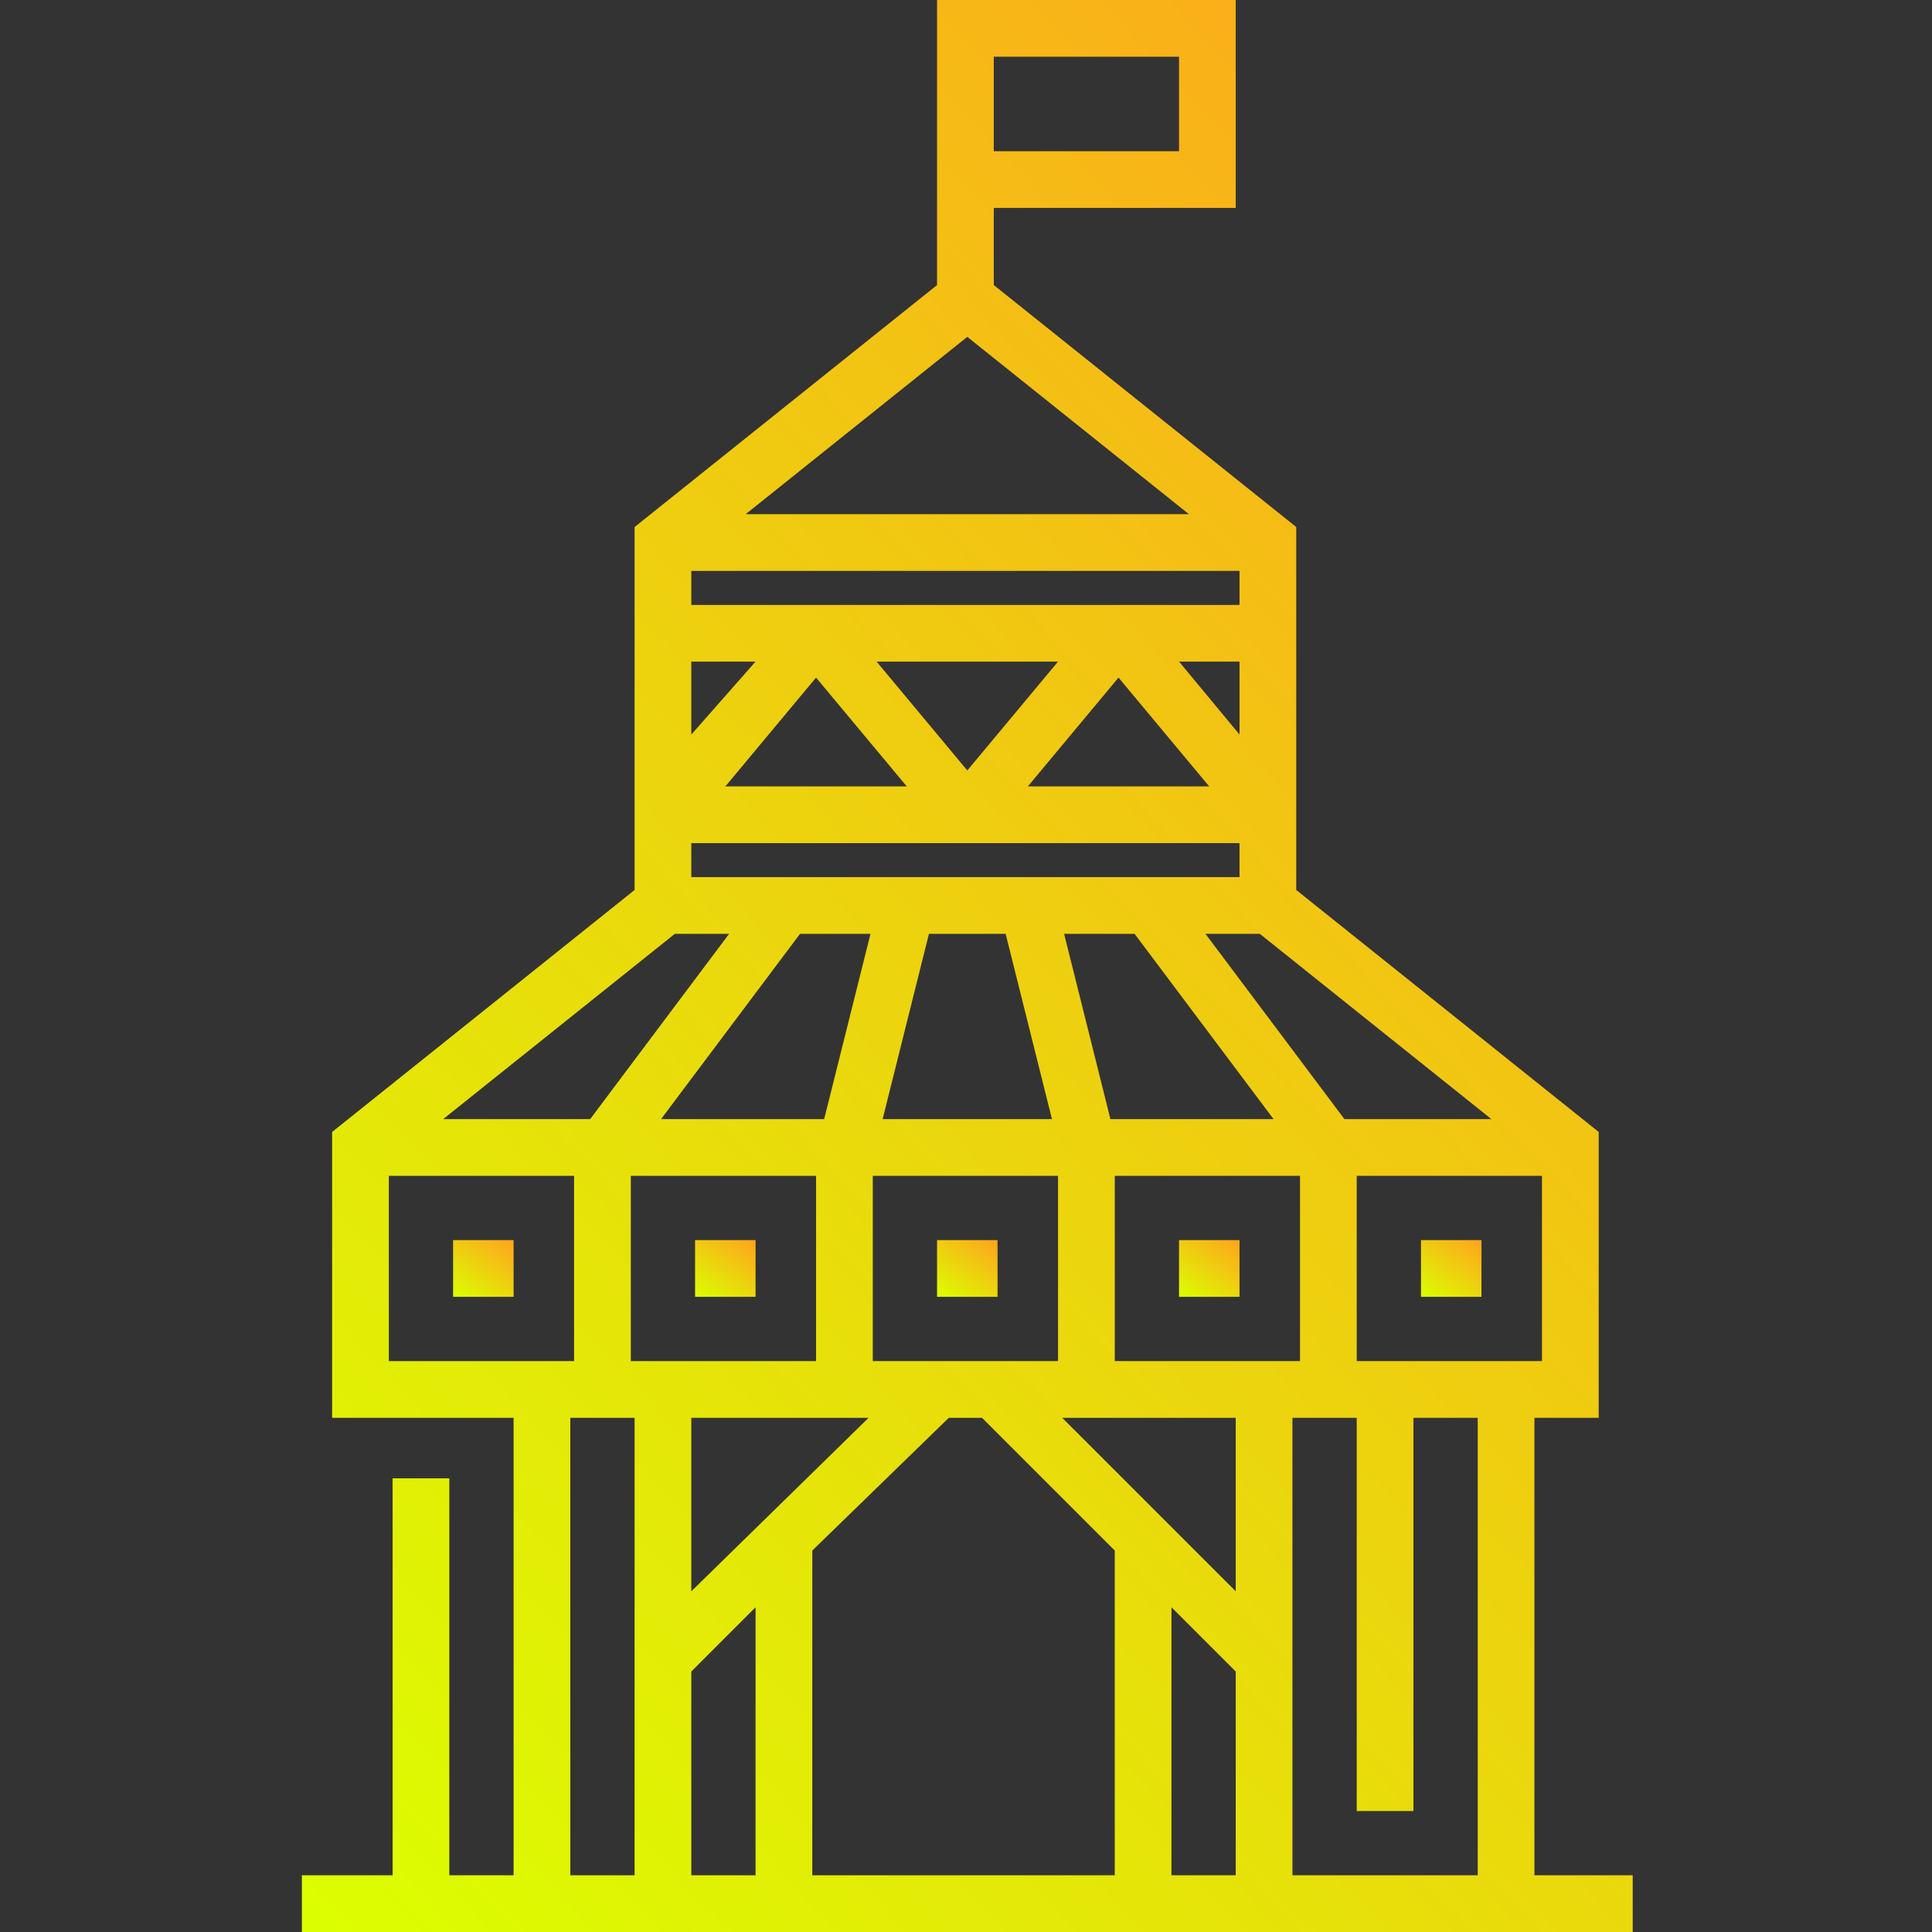 <svg width="112" height="112" viewBox="0 0 112 112" fill="none" xmlns="http://www.w3.org/2000/svg">
<rect x="0" y="0" width="112" height="112" fill="#333333" stroke="none"/>
<g clip-path="url(#clip0)">
<path d="M88.952 108.712V82.192H92.678V65.621L75.144 51.593V30.552L57.61 16.525V12.055H71.637V0H54.322V16.525L36.788 30.552V51.593L19.253 65.622V82.192H29.774V108.712H26.048V85.699H22.76V108.712H17.5V112H94.65V108.712H88.952ZM57.61 3.288H68.349V8.767H57.61V3.288ZM85.665 108.712H74.924V82.192H78.651V104.986H81.938V82.192H85.665V108.712ZM64.624 78.904V68.165H75.363V78.904H64.624ZM71.637 92.25L61.578 82.192H71.637V92.25ZM50.596 78.904V68.165H61.335V78.904H50.596ZM56.075 44.665L50.818 38.356H61.333L56.075 44.665ZM64.842 39.28L70.1 45.589H59.585L64.842 39.28ZM52.566 45.589H42.05L47.308 39.28L52.566 45.589ZM40.076 48.877H71.856V50.849H40.076V48.877ZM58.299 54.137L60.983 64.876H51.167L53.852 54.137H58.299ZM64.372 64.876L61.688 54.137H65.774L73.829 64.876H64.372ZM50.463 54.137L47.778 64.876H38.322L46.377 54.137H50.463ZM77.938 64.876L69.884 54.137H73.033L86.457 64.876H77.938ZM68.353 38.356H71.856V42.583L68.353 38.356ZM71.856 33.096V35.068H40.076V33.096H71.856ZM43.227 29.808L56.075 19.529L68.923 29.808H43.227ZM43.799 38.356L40.076 42.583V38.356H43.799ZM42.267 54.137L34.212 64.876H25.693L39.118 54.137H42.267ZM47.308 68.165V78.904H36.569V68.165H47.308ZM50.353 82.192L40.076 92.25V82.192H50.353ZM40.076 96.9L43.801 93.174V108.712H40.076V96.9ZM47.089 89.887L55.003 82.192H56.928L64.623 89.887V108.712H47.089V89.887H47.089ZM67.911 93.174L71.637 96.9V108.712H67.911V93.174ZM78.651 78.904V68.165H89.39V78.904H78.651ZM22.541 68.165H33.281V78.904H22.541V68.165ZM33.062 82.192H36.788V108.712H33.062V82.192Z" fill="url(#paint0_linear)"/>
<path d="M40.294 71.89H43.801V75.178H40.294V71.89Z" fill="url(#paint1_linear)"/>
<path d="M54.322 71.89H57.829V75.178H54.322V71.89Z" fill="url(#paint2_linear)"/>
<path d="M68.349 71.89H71.856V75.178H68.349V71.89Z" fill="url(#paint3_linear)"/>
<path d="M82.376 71.89H85.883V75.178H82.376V71.89Z" fill="url(#paint4_linear)"/>
<path d="M26.267 71.89H29.774V75.178H26.267V71.89Z" fill="url(#paint5_linear)"/>
</g>
<defs>
<linearGradient id="paint0_linear" x1="94.65" y1="-4.9427e-06" x2="-2.559" y2="90.44" gradientUnits="userSpaceOnUse">
<stop stop-color="#FFA41D"/>
<stop offset="1" stop-color="#DBFF00"/>
</linearGradient>
<linearGradient id="paint1_linear" x1="43.801" y1="71.89" x2="41.12" y2="75.752" gradientUnits="userSpaceOnUse">
<stop stop-color="#FFA41D"/>
<stop offset="1" stop-color="#DBFF00"/>
</linearGradient>
<linearGradient id="paint2_linear" x1="57.829" y1="71.89" x2="55.148" y2="75.752" gradientUnits="userSpaceOnUse">
<stop stop-color="#FFA41D"/>
<stop offset="1" stop-color="#DBFF00"/>
</linearGradient>
<linearGradient id="paint3_linear" x1="71.856" y1="71.89" x2="69.175" y2="75.752" gradientUnits="userSpaceOnUse">
<stop stop-color="#FFA41D"/>
<stop offset="1" stop-color="#DBFF00"/>
</linearGradient>
<linearGradient id="paint4_linear" x1="85.883" y1="71.89" x2="83.203" y2="75.752" gradientUnits="userSpaceOnUse">
<stop stop-color="#FFA41D"/>
<stop offset="1" stop-color="#DBFF00"/>
</linearGradient>
<linearGradient id="paint5_linear" x1="29.774" y1="71.89" x2="27.093" y2="75.752" gradientUnits="userSpaceOnUse">
<stop stop-color="#FFA41D"/>
<stop offset="1" stop-color="#DBFF00"/>
</linearGradient>
<clipPath id="clip0">
<rect width="112" height="112" fill="white"/>
</clipPath>
</defs>
</svg>
